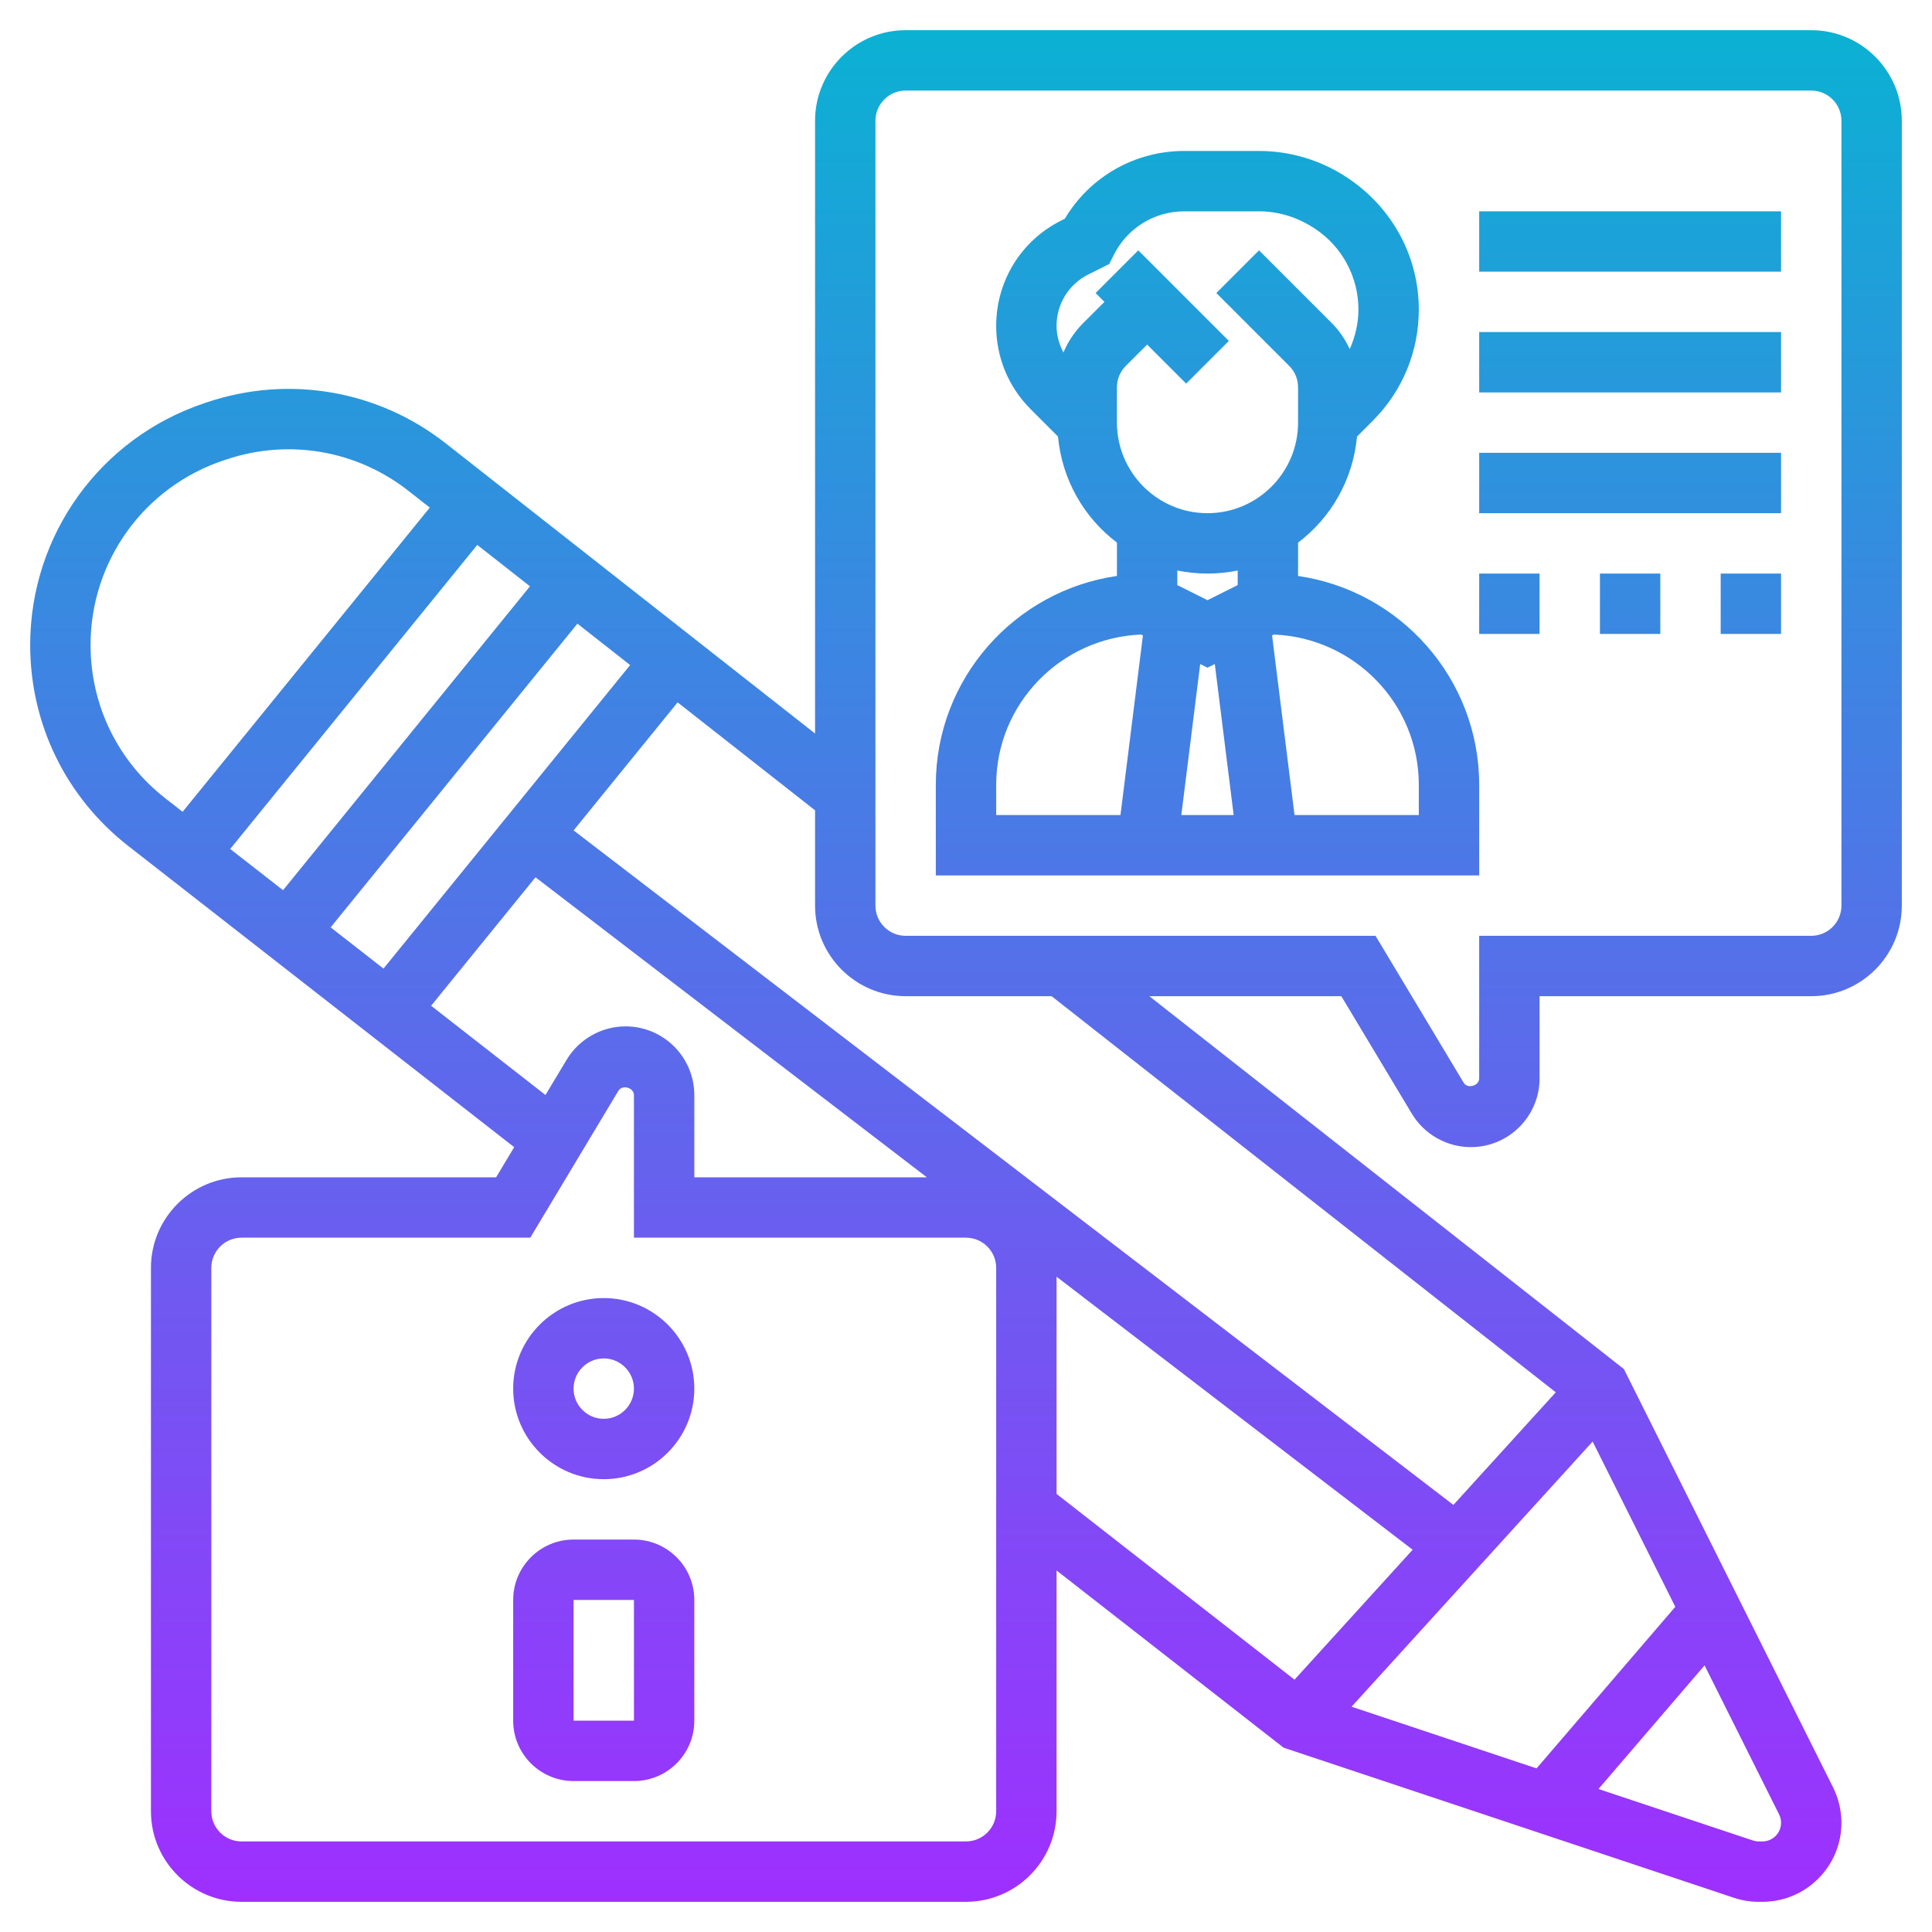 <?xml version="1.0" encoding="UTF-8" standalone="no"?><!-- icon666.com - MILLIONS OF FREE VECTOR ICONS --><svg width="1024" height="1024" id="_x33_0" enable-background="new 0 0 64 64" viewBox="0 0 64 64" xmlns="http://www.w3.org/2000/svg" xmlns:xlink="http://www.w3.org/1999/xlink"><linearGradient id="SVGID_1_" gradientUnits="userSpaceOnUse" x1="32" x2="32" y1="63" y2="1"><stop offset="0" stop-color="#9f2fff"/><stop offset="1" stop-color="#0bb1d3"/></linearGradient><path d="m4.249 28.024 12.784 9.977-.599.999h-8.434c-1.654 0-3 1.346-3 3v18c0 1.654 1.346 3 3 3h24c1.654 0 3-1.346 3-3v-7.976l7.521 5.87 14.913 4.971c.267.09.545.135.829.135h.119c1.443 0 2.618-1.174 2.618-2.618 0-.404-.096-.809-.276-1.171l-6.93-13.859-15.721-12.352h6.36l2.337 3.894c.409.682 1.157 1.106 1.953 1.106 1.256 0 2.277-1.021 2.277-2.277v-2.723h9c1.654 0 3-1.346 3-3v-26c0-1.654-1.346-3-3-3h-30c-1.654 0-3 1.346-3 3v20.299l-12.23-9.609c-2.238-1.76-5.188-2.272-7.89-1.371l-.105.035c-3.455 1.152-5.775 4.371-5.775 8.012 0 2.619 1.185 5.046 3.249 6.658zm8.455 4.062-1.751-1.366 8.175-10.061 1.746 1.372zm-3.328-2.597-1.75-1.366 8.184-10.072 1.746 1.371zm4.905 3.828 3.458-4.256 12.965 9.939h-7.704v-2.723c0-1.256-1.021-2.277-2.277-2.277-.796 0-1.544.424-1.952 1.105l-.701 1.168zm18.719 26.683c0 .551-.448 1-1 1h-24c-.552 0-1-.449-1-1v-18c0-.551.448-1 1-1h9.566l2.919-4.866c.128-.214.515-.107.515.143v4.723h11c.552 0 1 .449 1 1zm2-17.707 11.796 9.044-3.913 4.304-7.883-6.153zm24 18.089c0 .341-.277.618-.618.618h-.119c-.066 0-.132-.011-.195-.032l-5.117-1.705 3.515-4.095 2.469 4.937c.043.086.065.182.065.277zm-3.504-7.154-4.595 5.352-6.129-2.043 7.986-8.784zm-26.496-49.228c0-.551.448-1 1-1h30c.552 0 1 .449 1 1v26c0 .551-.448 1-1 1h-11v4.723c0 .25-.387.357-.515.142l-2.919-4.865h-15.566c-.552 0-1-.449-1-1zm1 29h4.836l16.701 13.122-3.391 3.73-29.145-22.344 3.446-4.241 4.553 3.576v3.157c0 1.654 1.346 3 3 3zm-22.592-17.749.105-.035c2.062-.688 4.313-.296 6.02 1.046l.704.553-8.188 10.077-.57-.445c-1.576-1.23-2.479-3.082-2.479-5.081 0-2.779 1.771-5.236 4.408-6.115zm12.592 27.749c-1.654 0-3 1.346-3 3s1.346 3 3 3 3-1.346 3-3-1.346-3-3-3zm0 4c-.552 0-1-.449-1-1s.448-1 1-1 1 .449 1 1-.448 1-1 1zm1 4h-2c-1.103 0-2 .897-2 2v4c0 1.103.897 2 2 2h2c1.103 0 2-.897 2-2v-4c0-1.103-.897-2-2-2zm-2 6v-4h2l.001 4zm30-31c0-3.519-2.614-6.432-6-6.92v-1.105c1.09-.825 1.82-2.079 1.953-3.514l.519-.52c.986-.985 1.528-2.294 1.528-3.686 0-1.747-.868-3.368-2.361-4.364-.874-.583-1.892-.891-2.942-.891h-2.461c-1.643 0-3.131.852-3.962 2.245l-.115.058c-1.332.665-2.159 2.004-2.159 3.493 0 1.043.406 2.024 1.145 2.762l.902.902c.134 1.435.863 2.689 1.953 3.514v1.105c-3.386.488-6 3.401-6 6.92v3h18zm-9-3.882.242-.121.625 5.003h-1.734l.625-5.003zm-3.946-13.027.691-.346.149-.298c.447-.892 1.344-1.447 2.342-1.447h2.461c.654 0 1.287.192 1.872.581.896.598 1.431 1.597 1.431 2.674 0 .453-.105.898-.289 1.309-.146-.313-.339-.606-.59-.857l-2.414-2.414-1.414 1.414 2.414 2.414c.189.189.293.441.293.708v1.171c0 1.654-1.346 3-3 3s-3-1.346-3-3v-1.171c0-.267.104-.519.293-.708l.707-.707 1.293 1.293 1.414-1.414-3-3-1.414 1.414.293.293-.707.707c-.283.283-.502.612-.651.971-.143-.272-.228-.573-.228-.882 0-.727.403-1.38 1.054-1.705zm3.946 9.909c.342 0 .677-.035 1-.101v.483l-1 .5-1-.5v-.483c.323.066.658.101 1 .101zm-7 7c0-2.69 2.139-4.874 4.803-4.98l.058.029-.744 5.951h-4.117zm14 1h-4.117l-.744-5.951.058-.029c2.664.106 4.803 2.29 4.803 4.98zm12-18h-10v-2h10zm0 4h-10v-2h10zm0 4h-10v-2h10zm-8 4h-2v-2h2zm2-2h2v2h-2zm4 0h2v2h-2z" fill="url(#SVGID_1_)"/></svg>
